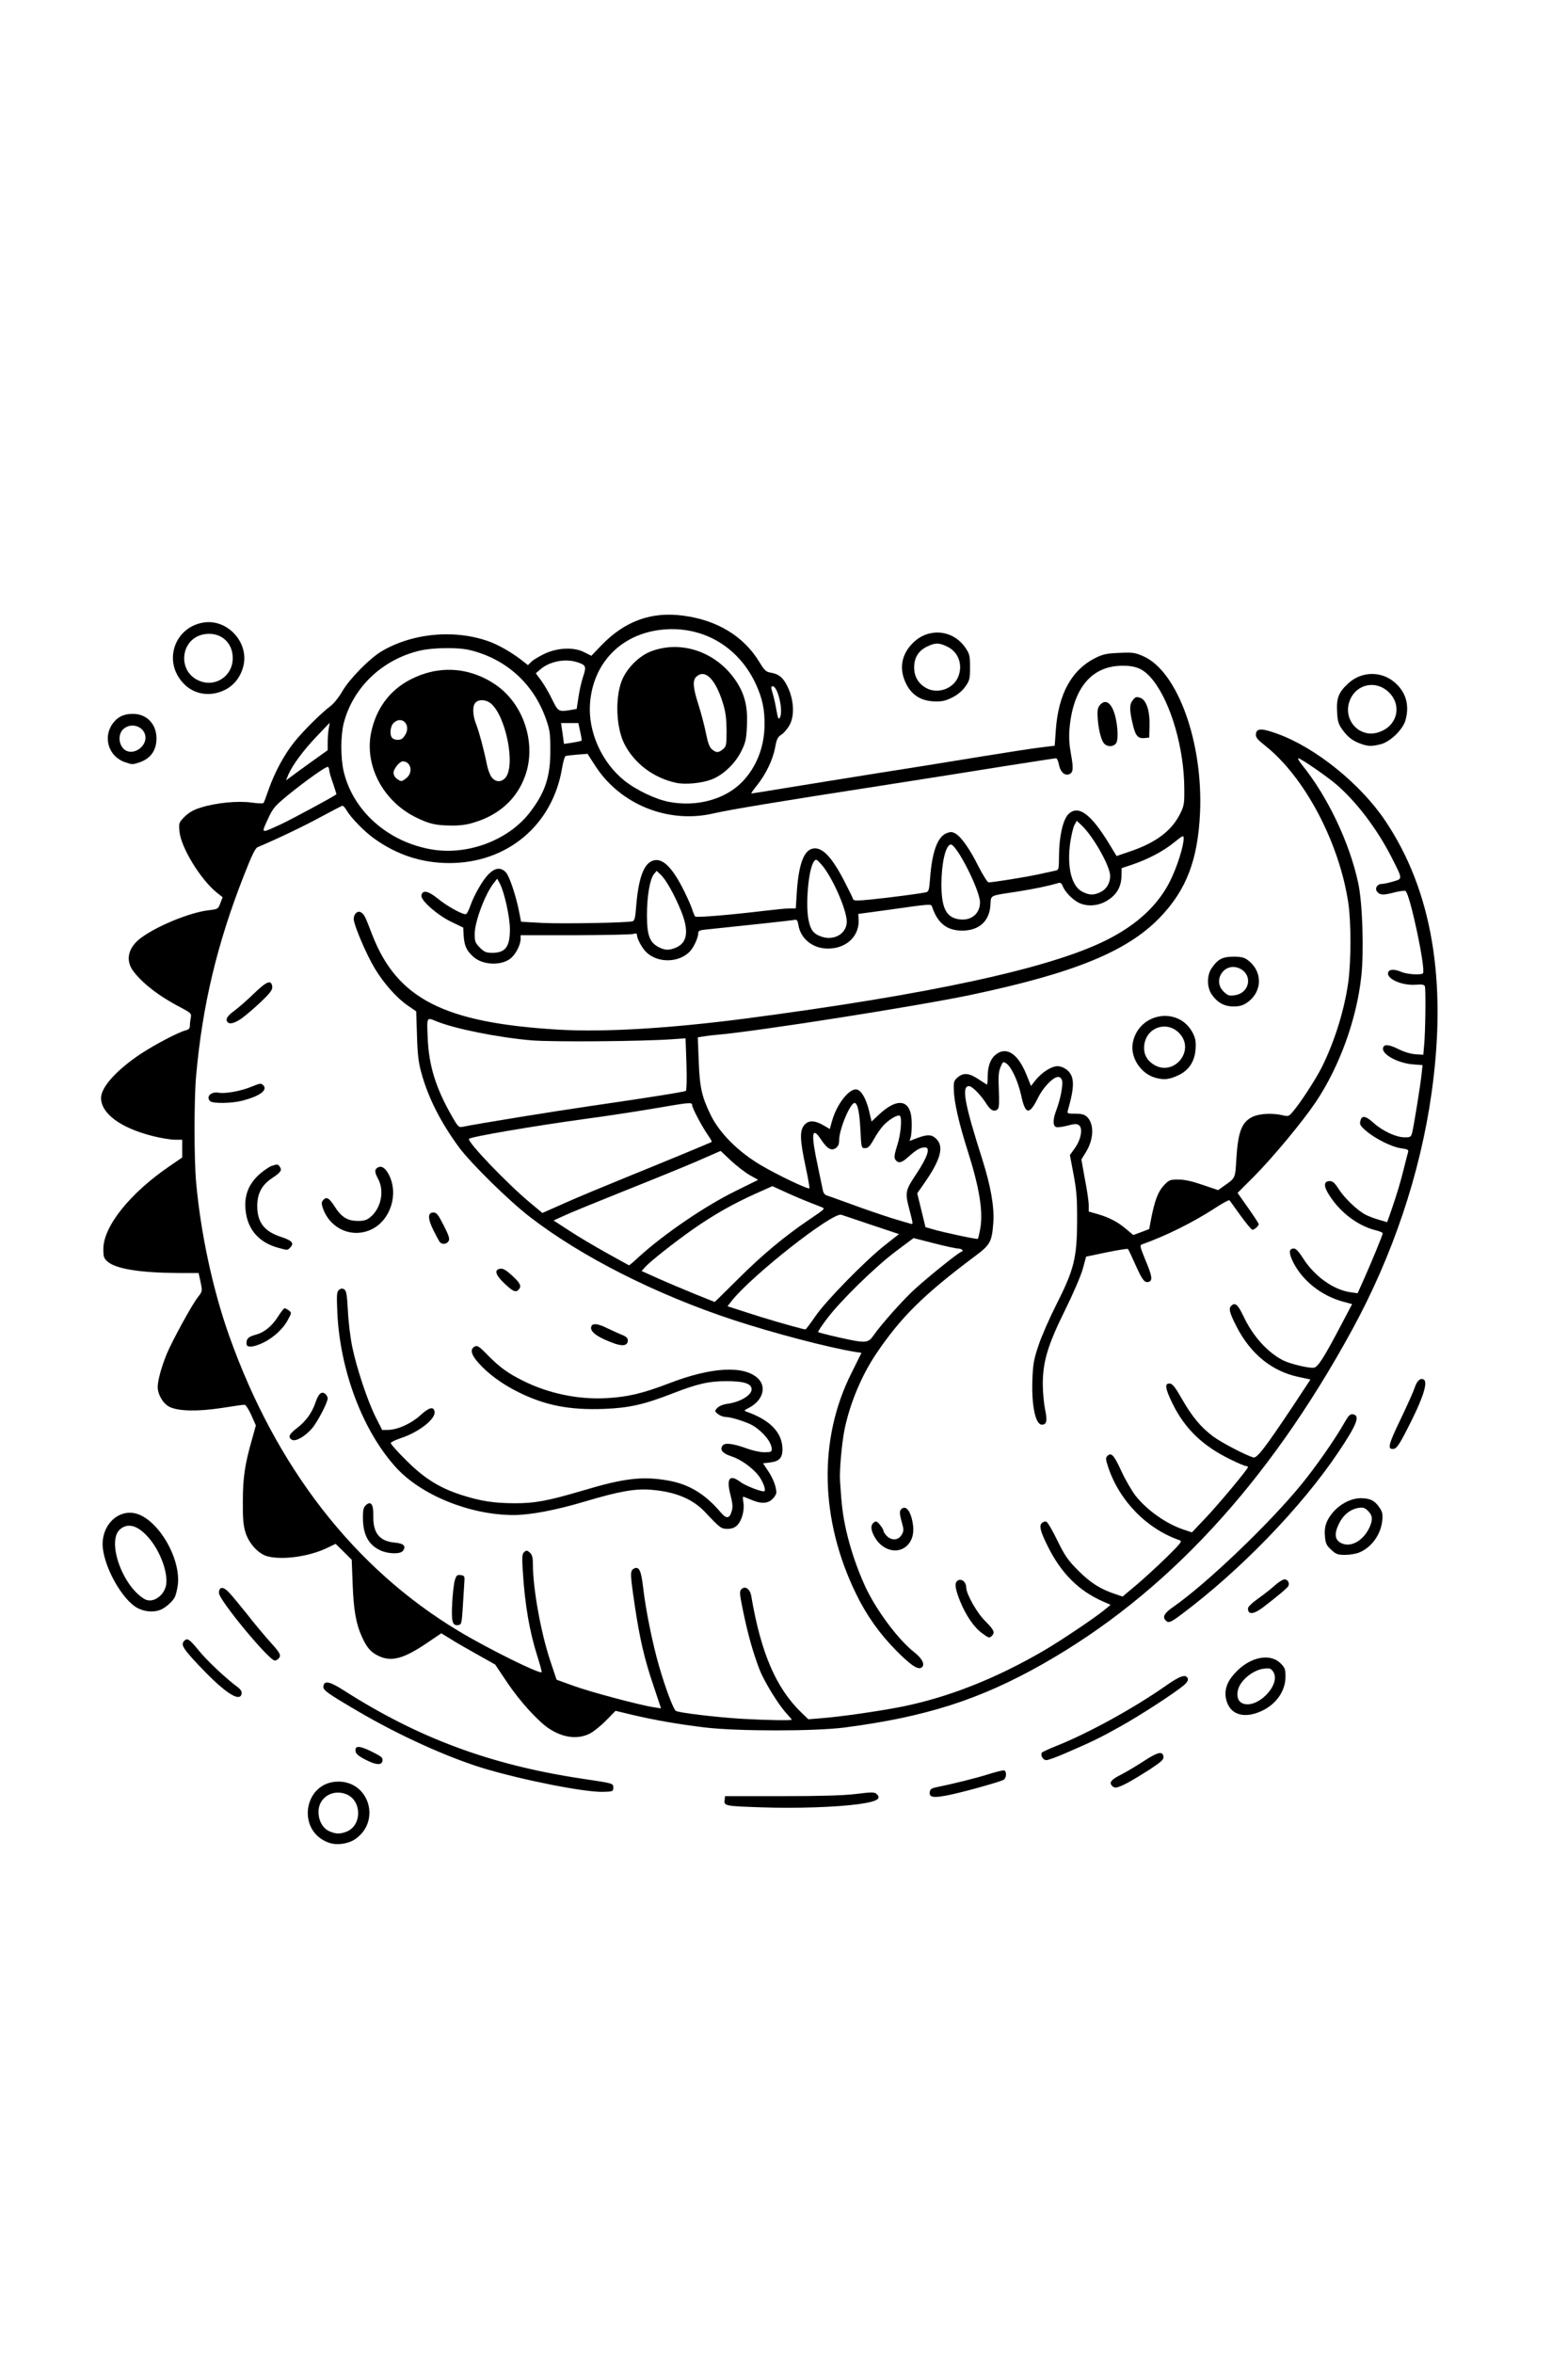 <?xml version="1.0" encoding="UTF-8"?>
<svg xmlns="http://www.w3.org/2000/svg" class="img-fluid" id="outputsvg" style="transform: none; transform-origin: 50% 50%; cursor: move;" width="1024" height="1536" viewBox="0 0 10240 15360">
  <rect x="0" y="0" width="10240" height="15360" fill="#808080" stroke="none"/>
  <g id="l3NPKHvG8K7FdhOCPgMpHSa" fill="rgb(0,0,0)" style="transform: none;">
    <g style="transform: none;">
      <path id="pG5XBtM4q" d="M2115 12058 c-94 -34 -135 -103 -135 -227 0 -112 31 -170 112 -212 53 -27 184 -27 237 1 57 28 98 84 112 148 23 112 -10 211 -89 267 -39 27 -52 30 -125 32 -45 1 -95 -3 -112 -9z m147 -148 c40 -31 53 -72 34 -109 -35 -66 -98 -82 -147 -35 -38 36 -45 64 -25 102 32 61 91 79 138 42z"></path>
      <path id="p1CpqQ25jo" d="M4942 11829 c-255 -9 -244 -6 -240 -77 l3 -57 300 3 c171 2 352 -1 420 -8 232 -21 313 -24 330 -10 24 20 20 87 -7 103 -30 18 -292 46 -473 50 -77 1 -227 0 -333 -4z"></path>
      <path id="pbIL2nZVS" d="M6063 11760 c-20 -8 -23 -17 -23 -59 0 -27 4 -52 9 -55 5 -4 47 -13 93 -21 46 -8 137 -31 203 -50 175 -53 200 -58 229 -51 24 6 26 10 26 61 0 41 -4 56 -17 64 -49 25 -429 122 -477 120 -11 0 -31 -4 -43 -9z"></path>
      <path id="ptIu455cD" d="M3695 11704 c-154 -25 -415 -85 -565 -130 -131 -40 -401 -149 -542 -220 -128 -64 -386 -212 -466 -266 -42 -29 -43 -30 -40 -81 l3 -52 51 -3 c48 -3 58 1 135 51 487 311 960 487 1554 577 231 35 210 26 210 90 l0 55 -95 2 c-61 1 -149 -7 -245 -23z"></path>
      <path id="p17GUJYC0p" d="M7232 11688 c-18 -18 -15 -82 6 -100 9 -9 37 -26 62 -38 25 -12 86 -49 137 -82 84 -54 96 -59 140 -56 l48 3 3 52 3 53 -93 61 c-133 88 -199 119 -251 119 -24 0 -48 -5 -55 -12z"></path>
      <path id="pHOXZ68sN" d="M2355 11516 l-60 -31 0 -55 0 -55 47 -3 c37 -2 61 4 118 33 l71 36 -3 52 -3 52 -55 1 c-44 2 -67 -4 -115 -30z"></path>
      <path id="p6CLxK3Ns" d="M6774 11496 c-3 -13 -4 -38 -2 -57 3 -32 6 -35 107 -76 226 -93 489 -238 701 -387 92 -64 97 -66 150 -64 l55 3 3 47 c3 46 2 47 -55 91 -132 102 -428 279 -583 350 -214 98 -265 117 -317 117 -47 0 -53 -3 -59 -24z"></path>
      <path id="pjWDVAYk0" d="M3637 11356 c-102 -37 -237 -168 -353 -342 -43 -64 -85 -120 -93 -125 -9 -5 -82 -47 -163 -93 l-146 -83 -88 59 c-100 66 -161 88 -248 88 -106 -1 -164 -39 -211 -142 -40 -87 -56 -179 -62 -350 l-6 -156 -41 -40 -41 -40 -90 30 c-75 26 -109 32 -210 36 -153 5 -196 -5 -252 -64 -66 -68 -78 -122 -77 -334 0 -177 17 -299 59 -435 14 -47 14 -53 -6 -102 -25 -61 -16 -59 -166 -37 -139 21 -311 15 -366 -11 -96 -48 -103 -204 -17 -409 35 -82 162 -317 197 -363 20 -25 23 -38 17 -67 l-6 -36 -132 0 c-248 -1 -407 -26 -463 -74 -27 -23 -28 -28 -28 -113 0 -83 3 -94 37 -164 65 -129 214 -282 395 -406 71 -48 83 -61 83 -85 0 -27 -2 -28 -49 -28 -66 0 -226 -42 -307 -80 -73 -35 -137 -88 -160 -131 -8 -16 -14 -56 -14 -92 0 -77 26 -124 116 -207 103 -95 347 -242 437 -264 21 -5 27 -12 26 -34 0 -23 -9 -31 -60 -56 -125 -61 -253 -160 -311 -240 -24 -33 -28 -49 -28 -103 0 -82 18 -121 78 -168 102 -80 365 -185 463 -185 54 0 69 -29 30 -58 -48 -35 -150 -170 -193 -256 -37 -72 -42 -90 -46 -168 l-4 -88 38 -39 c29 -28 58 -45 108 -60 90 -28 242 -45 337 -37 l75 6 18 -57 c25 -80 87 -211 132 -279 47 -71 175 -207 259 -275 44 -35 76 -73 102 -118 46 -80 177 -214 256 -260 127 -75 272 -110 454 -111 187 0 343 43 468 131 l56 39 77 -37 c73 -37 80 -38 181 -38 71 0 114 5 130 14 23 13 26 11 58 -27 44 -53 145 -129 209 -158 161 -71 396 -70 585 3 138 54 234 133 307 253 34 56 44 66 75 71 54 9 83 33 113 96 23 48 28 75 31 158 4 90 2 105 -19 145 -13 25 -37 54 -54 65 -26 17 -32 29 -42 85 -7 36 -30 99 -52 143 -21 42 -36 77 -32 77 3 0 72 -11 152 -25 80 -14 330 -54 555 -90 226 -36 532 -85 680 -109 149 -24 313 -50 366 -56 l97 -12 7 -101 c17 -240 104 -396 264 -474 50 -25 69 -28 183 -31 120 -4 129 -3 187 24 229 102 386 552 368 1054 -12 331 -83 523 -261 708 -281 292 -790 453 -2066 651 -311 49 -730 107 -825 116 -38 3 -83 9 -99 12 l-29 5 6 122 c7 144 24 214 77 322 51 104 152 214 266 290 86 57 294 168 301 160 3 -2 -5 -47 -16 -100 -28 -129 -28 -244 0 -280 18 -23 28 -26 80 -26 33 0 68 4 78 10 15 8 20 3 31 -33 17 -59 55 -121 96 -157 29 -25 43 -30 84 -30 58 0 82 23 106 106 l15 52 51 -34 c47 -32 56 -35 116 -32 86 4 102 23 109 134 l5 79 64 -3 c57 -3 66 -1 89 22 22 22 25 33 25 96 0 84 -11 113 -84 224 l-54 82 21 87 c20 80 23 88 52 97 49 16 249 60 253 55 3 -2 8 -26 13 -52 16 -86 -9 -224 -86 -463 -57 -179 -86 -317 -88 -418 -2 -80 -1 -85 26 -108 22 -19 39 -24 83 -24 30 0 68 7 84 15 30 15 30 15 30 -12 0 -51 20 -101 51 -127 25 -22 41 -26 89 -26 53 0 64 4 96 33 21 17 50 59 65 92 16 33 28 55 29 48 0 -6 21 -25 47 -42 40 -26 56 -31 110 -31 55 0 67 3 95 29 32 29 33 31 33 113 0 46 -4 102 -8 126 l-9 42 44 0 c30 0 51 6 66 20 51 48 52 180 2 276 l-29 53 20 107 c10 59 19 124 19 145 0 37 1 38 57 54 73 21 127 49 178 90 38 30 42 31 71 19 29 -12 33 -19 43 -81 20 -112 43 -174 82 -215 l36 -38 89 0 c70 1 106 6 169 28 l80 27 46 -35 46 -35 7 -118 c15 -250 59 -301 256 -296 l99 3 32 -40 c314 -388 439 -985 306 -1464 -98 -351 -288 -670 -502 -840 l-66 -52 3 -57 3 -56 56 -3 c156 -8 466 173 684 400 381 395 551 1000 494 1752 -61 813 -338 1562 -880 2379 -478 719 -1045 1266 -1694 1632 -407 230 -760 343 -1290 412 -197 25 -752 25 -970 0 -156 -19 -379 -57 -477 -83 l-58 -14 -58 58 c-81 81 -128 102 -228 102 -43 -1 -96 -7 -117 -14z m1387 -252 c-90 -136 -144 -284 -199 -544 -27 -132 -32 -199 -13 -218 16 -16 80 -15 101 1 10 7 23 44 33 97 64 347 156 552 316 708 l44 43 100 -11 c565 -62 919 -172 1352 -420 122 -70 258 -158 360 -233 l54 -39 -76 -44 c-124 -73 -218 -181 -294 -341 -41 -87 -54 -171 -29 -192 9 -7 34 -11 59 -9 l43 3 60 120 c51 104 70 131 140 200 52 53 100 90 137 108 109 52 95 54 194 -30 49 -42 124 -109 166 -151 l77 -75 -59 -28 c-171 -81 -315 -246 -381 -436 -22 -64 -25 -123 -7 -141 13 -13 76 -16 94 -4 6 4 34 54 61 112 27 58 69 129 92 158 65 81 193 175 283 208 l38 13 89 -97 c49 -53 121 -135 159 -181 l68 -85 -80 -39 c-178 -86 -295 -197 -375 -358 -50 -99 -63 -155 -42 -187 5 -9 24 -12 56 -10 l49 3 55 98 c91 159 181 247 331 322 109 55 100 57 172 -42 82 -111 227 -328 230 -344 2 -7 -21 -17 -56 -25 -153 -36 -293 -155 -380 -323 -36 -70 -46 -100 -46 -138 0 -27 5 -54 12 -61 13 -13 76 -16 94 -4 6 4 28 41 48 82 63 128 152 226 250 277 36 19 158 53 168 47 13 -8 198 -342 198 -358 0 -2 -15 -7 -34 -10 -63 -12 -169 -73 -228 -132 -77 -77 -120 -159 -116 -221 l3 -48 52 -3 52 -3 41 64 c22 36 63 86 91 112 47 44 160 105 194 105 16 0 51 -69 121 -238 35 -85 36 -102 6 -102 -52 0 -204 -99 -258 -167 -61 -77 -75 -109 -72 -160 l3 -48 57 -3 57 -3 34 53 c43 67 127 144 192 174 28 13 55 24 61 24 15 0 124 -341 124 -388 0 -6 -18 -13 -39 -17 -55 -9 -147 -55 -208 -104 -50 -39 -53 -44 -53 -85 0 -69 6 -76 60 -76 38 0 53 5 78 29 57 55 185 121 196 102 8 -13 54 -270 62 -343 l6 -65 -59 -5 c-67 -6 -136 -34 -171 -68 -19 -18 -22 -30 -20 -68 l3 -47 51 -3 c40 -2 62 3 108 28 32 16 68 30 81 30 22 0 23 -3 30 -122 4 -68 5 -154 3 -193 l-3 -70 -75 -6 c-119 -10 -170 -38 -170 -95 0 -57 7 -64 65 -64 29 0 69 7 88 15 20 8 46 15 58 15 19 0 20 -3 14 -52 -10 -80 -52 -273 -76 -356 -18 -58 -25 -72 -38 -66 -9 3 -48 9 -87 11 -81 6 -104 -7 -104 -60 0 -48 13 -60 81 -74 34 -7 64 -14 66 -17 8 -8 -103 -212 -157 -290 -63 -91 -170 -212 -238 -271 -30 -25 -56 -45 -58 -45 -3 0 4 13 15 29 36 51 158 312 190 406 58 175 73 269 78 518 6 271 -5 398 -52 583 -57 221 -138 408 -253 579 -80 120 -267 347 -386 469 l-97 99 56 81 c42 62 55 90 55 118 0 50 -22 70 -73 66 -38 -3 -44 -8 -93 -76 -28 -41 -56 -78 -62 -84 -7 -7 -39 7 -100 45 -105 65 -258 143 -359 182 l-71 27 29 70 c23 53 29 81 27 121 l-3 52 -51 3 c-33 2 -54 -2 -60 -10 -6 -7 -27 -53 -48 -101 -22 -48 -42 -90 -46 -92 -4 -3 -55 5 -112 16 l-105 21 -22 82 c-13 46 -64 163 -117 271 -136 275 -167 414 -129 585 18 80 19 132 3 148 -7 7 -31 12 -55 12 -33 0 -46 -5 -56 -22 -28 -46 -40 -143 -35 -300 4 -143 7 -160 40 -258 20 -58 73 -178 117 -265 100 -197 131 -304 138 -480 4 -97 1 -144 -17 -245 -12 -69 -25 -153 -27 -188 -5 -59 -3 -66 26 -107 38 -53 46 -92 16 -85 -11 2 -49 5 -85 5 l-65 0 -3 -56 c-2 -40 4 -78 23 -132 14 -41 25 -86 25 -98 0 -22 -1 -22 -30 6 -17 16 -44 56 -60 88 -16 33 -35 66 -41 73 -14 17 -93 18 -106 2 -5 -7 -17 -48 -26 -90 -8 -42 -28 -102 -43 -134 -26 -54 -28 -56 -36 -33 -6 13 -7 72 -3 132 9 128 4 137 -66 137 -48 0 -50 -1 -83 -53 -73 -113 -82 -98 -37 63 17 58 50 169 75 248 59 184 79 306 73 442 -7 154 -16 173 -117 248 -337 252 -486 399 -648 639 -97 143 -171 321 -209 503 -14 65 -18 129 -18 275 1 172 4 201 29 310 29 124 73 253 124 366 70 154 216 351 322 434 55 43 63 61 58 121 l-3 39 -49 3 c-61 4 -97 -19 -206 -135 -232 -245 -387 -613 -420 -998 -25 -286 24 -591 130 -813 28 -58 50 -108 50 -113 0 -5 -9 -9 -20 -9 -70 0 -508 -114 -782 -204 -503 -166 -989 -411 -1326 -671 -138 -106 -385 -349 -464 -455 -122 -166 -205 -330 -249 -497 -16 -57 -23 -119 -26 -235 l-5 -156 -55 -38 c-119 -82 -228 -234 -308 -430 -47 -114 -60 -205 -33 -232 28 -28 128 -5 128 30 0 4 18 54 41 111 164 416 465 571 1195 617 276 18 688 -7 1174 -70 1214 -159 1998 -329 2365 -513 251 -126 408 -300 480 -536 l7 -23 -43 27 c-59 36 -155 80 -222 101 l-54 17 -6 53 c-8 74 -33 120 -86 157 -42 29 -54 32 -132 35 -72 3 -93 0 -127 -17 -40 -21 -102 -85 -102 -107 0 -9 -13 -9 -52 2 -29 7 -111 22 -183 34 -189 29 -172 20 -177 89 -3 45 -11 68 -32 95 -43 57 -78 71 -181 71 -80 0 -95 -3 -137 -27 -44 -26 -88 -90 -88 -127 0 -10 -11 -12 -42 -8 -24 3 -118 16 -210 29 l-168 22 0 36 c-1 44 -22 105 -47 132 -38 42 -93 61 -183 62 -71 1 -92 -3 -127 -22 -48 -25 -89 -80 -99 -131 -7 -32 -8 -33 -48 -27 -55 8 -511 56 -531 56 -8 0 -15 9 -15 20 0 11 -7 37 -15 58 -36 85 -101 122 -215 122 -116 0 -189 -44 -221 -133 l-11 -33 -349 1 -349 0 0 25 c-1 41 -35 105 -71 131 -27 19 -49 25 -112 28 -103 4 -141 -4 -183 -41 -45 -40 -60 -70 -68 -140 l-7 -56 -72 -35 c-43 -20 -98 -58 -135 -92 -63 -58 -63 -58 -60 -109 l3 -51 53 -3 c51 -3 57 -1 110 43 53 44 130 90 137 83 2 -2 13 -28 25 -58 30 -76 85 -164 121 -194 25 -21 41 -26 85 -26 46 0 59 4 78 25 23 25 66 153 87 261 l12 61 134 7 c124 7 482 0 529 -9 19 -4 22 -14 28 -92 19 -235 59 -313 161 -313 82 0 136 52 213 205 22 44 46 100 53 124 l13 44 99 -7 c55 -4 172 -16 261 -26 88 -11 179 -20 202 -20 l41 0 6 -97 c7 -116 23 -194 48 -245 33 -65 134 -76 199 -22 36 31 118 161 156 250 23 52 32 63 49 59 11 -2 49 -6 85 -10 70 -6 271 -33 306 -40 19 -4 22 -14 28 -92 13 -166 48 -267 101 -291 46 -21 110 -15 144 14 36 30 121 164 153 242 l23 54 64 -6 c65 -7 224 -37 305 -57 l43 -11 6 -104 c9 -133 32 -226 65 -259 20 -21 34 -25 81 -25 38 0 65 6 84 19 38 25 96 96 153 187 25 41 47 74 48 74 18 0 134 -48 184 -77 82 -45 143 -107 179 -181 24 -49 28 -68 27 -137 -1 -89 -16 -191 -46 -310 -74 -299 -190 -459 -330 -458 -59 1 -143 39 -191 87 -93 93 -142 279 -112 431 30 156 18 195 -59 195 -49 0 -70 -18 -81 -68 -3 -17 -13 -32 -20 -32 -7 0 -141 20 -297 45 -155 25 -515 82 -798 126 -653 101 -972 154 -1081 179 -155 36 -365 22 -494 -33 -141 -60 -270 -167 -340 -281 l-40 -66 -50 3 -49 2 -18 94 c-51 256 -186 433 -411 536 -123 56 -194 70 -357 69 -116 0 -161 -5 -225 -22 -189 -52 -360 -165 -461 -305 l-20 -29 -119 66 c-98 53 -277 138 -392 186 -16 6 -38 52 -91 187 -219 559 -322 1077 -322 1623 0 223 10 365 41 565 73 474 197 857 422 1300 91 177 92 179 95 138 3 -38 9 -47 49 -78 59 -45 98 -98 119 -160 9 -27 21 -56 27 -62 12 -16 89 -17 105 -1 34 34 -5 168 -77 266 -58 79 -149 120 -202 92 -14 -8 -9 7 22 57 239 391 568 748 919 997 l95 67 6 -108 c4 -59 12 -127 18 -151 l12 -43 57 3 57 3 -2 60 c0 33 -4 119 -8 190 l-7 130 134 72 c155 84 287 147 293 141 2 -2 -3 -26 -11 -53 -40 -132 -71 -338 -81 -542 -7 -150 -3 -163 55 -163 54 0 72 23 72 89 0 160 52 448 113 631 l42 125 105 38 c87 32 480 140 487 133 1 -1 -15 -56 -37 -122 -47 -148 -74 -270 -106 -479 -30 -203 -32 -280 -5 -295 28 -15 77 -12 94 5 9 8 19 55 27 117 16 143 62 370 104 514 41 142 92 278 109 292 22 17 363 52 603 60 l41 2 -63 -96z m663 -2432 c83 -113 204 -242 324 -344 67 -56 135 -114 151 -128 l29 -25 -106 -26 -105 -25 -107 80 c-118 88 -354 317 -426 412 l-46 61 117 26 c64 14 119 25 122 26 3 0 24 -25 47 -57z m-386 -119 c66 -92 337 -370 427 -438 28 -21 52 -42 52 -45 0 -4 -227 -82 -286 -98 -17 -5 -217 131 -349 236 -66 53 -166 141 -223 196 -99 97 -102 100 -80 112 20 10 72 26 328 103 36 10 66 20 66 20 1 1 30 -38 65 -86z m-548 -199 c116 -122 278 -262 431 -372 65 -48 112 -88 105 -90 -8 -3 -67 -27 -131 -54 l-117 -50 -93 41 c-177 78 -382 207 -591 374 l-101 80 55 25 c83 38 333 141 342 142 4 0 49 -43 100 -96z m-561 -222 c183 -153 392 -294 568 -382 l103 -52 -29 -17 c-16 -10 -54 -41 -84 -69 l-56 -50 -114 49 c-63 28 -245 102 -405 165 -159 64 -332 134 -383 156 l-94 41 79 50 c59 38 304 180 320 186 2 1 45 -34 95 -77z m1709 -239 c-6 -21 -11 -66 -11 -101 0 -60 2 -66 60 -152 33 -49 60 -92 60 -96 0 -4 -20 12 -45 35 -38 35 -51 41 -88 41 -24 0 -48 -5 -55 -12 -18 -18 -14 -98 8 -163 21 -60 26 -105 12 -105 -16 0 -71 66 -104 125 l-34 60 -54 0 -55 0 -6 -115 c-8 -152 -7 -146 -18 -134 -17 16 -61 161 -61 198 0 56 -65 85 -122 55 -11 -6 -22 -8 -25 -6 -3 3 5 50 17 104 12 54 23 107 25 118 3 15 32 30 122 64 144 54 376 131 381 126 2 -2 -1 -20 -7 -42z m-2156 -108 c72 -31 191 -81 266 -110 107 -42 569 -233 576 -239 0 0 -19 -35 -43 -76 -24 -41 -46 -87 -49 -101 l-6 -25 -187 32 c-103 18 -306 49 -452 69 -375 51 -720 111 -720 125 0 15 243 261 332 335 89 75 89 75 121 61 18 -7 91 -39 162 -71z m-403 -520 c150 -24 410 -65 578 -89 411 -60 516 -77 526 -85 5 -3 8 -68 6 -144 l-4 -139 -46 6 c-26 3 -221 8 -434 12 -414 7 -578 -1 -783 -37 -97 -17 -303 -67 -348 -85 -15 -5 -17 2 -17 52 1 142 77 368 177 527 20 32 29 38 48 33 13 -3 147 -26 297 -51z m-79 -1099 c33 -30 41 -63 34 -130 -6 -63 -46 -216 -56 -216 -19 0 -111 229 -111 278 0 29 60 92 88 92 10 0 31 -11 45 -24z m1159 -36 c26 -26 30 -36 25 -65 -12 -76 -136 -323 -156 -311 -9 6 -26 89 -36 177 -20 170 79 287 167 199z m1028 -57 c49 -29 54 -51 30 -124 -23 -68 -98 -218 -129 -258 l-19 -24 -17 97 c-28 156 -10 271 49 307 38 23 50 24 86 2z m876 -121 c43 -35 46 -55 19 -127 -27 -74 -85 -187 -115 -225 l-19 -25 -11 30 c-19 48 -25 217 -10 270 14 50 58 95 93 95 12 0 32 -8 43 -18z m850 -170 c49 -39 50 -57 5 -147 -46 -92 -127 -209 -140 -200 -5 2 -14 42 -20 87 -22 157 26 279 109 278 14 0 35 -8 46 -18z m-4098 -282 c293 -81 487 -322 486 -605 -1 -331 -311 -634 -647 -635 -192 0 -409 103 -521 248 -198 259 -178 571 53 803 174 174 418 247 629 189z m-1048 -267 c63 -36 116 -66 117 -67 4 -3 -22 -84 -29 -91 -8 -8 -104 60 -217 154 -76 62 -110 100 -111 124 0 9 91 -37 240 -120z m2580 -40 c163 -45 282 -167 334 -342 70 -238 -85 -544 -332 -659 -157 -72 -309 -69 -462 8 -146 74 -247 226 -265 400 -11 102 41 253 127 368 82 110 250 212 390 237 79 14 123 12 208 -12z m-2500 -347 c0 -18 -3 -17 -31 10 -17 16 -40 42 -52 58 -19 27 -18 27 31 -10 32 -23 52 -46 52 -58z m1647 -40 c1 0 -1 -13 -4 -28 -4 -20 -11 -28 -27 -28 -19 0 -21 4 -18 35 4 31 7 35 26 29 11 -4 22 -7 23 -8z m-37 -206 c14 0 19 -11 24 -57 4 -32 13 -82 21 -112 8 -30 12 -58 9 -62 -3 -5 -22 -13 -43 -19 -41 -11 -118 6 -155 35 -18 14 -18 16 12 62 17 26 43 74 57 106 19 42 31 57 42 53 8 -3 23 -6 33 -6z"></path>
      <path id="pJmesobsH" d="M6382 10690 c-84 -61 -172 -235 -172 -340 0 -65 5 -70 70 -70 40 0 60 18 60 56 0 40 73 166 126 218 49 49 54 58 54 98 0 24 -5 49 -12 56 -22 22 -82 14 -126 -18z"></path>
      <path id="p3oeCreW4" d="M2455 10151 c-50 -22 -91 -69 -105 -119 -5 -20 -10 -78 -10 -128 0 -104 11 -124 71 -124 49 0 59 15 59 87 0 116 39 164 140 173 l55 5 3 48 c2 27 -2 55 -9 63 -18 22 -153 18 -204 -5z"></path>
      <path id="pcetE2Lwy" d="M5739 10127 c-48 -32 -79 -91 -79 -152 0 -61 12 -75 61 -75 29 0 43 6 58 26 12 15 21 32 21 39 0 6 9 20 20 30 33 30 47 7 32 -50 -15 -58 -15 -108 0 -123 7 -7 31 -12 55 -12 33 0 46 5 58 23 24 37 38 129 30 193 -6 47 -13 64 -40 91 -31 31 -37 33 -108 33 -61 0 -80 -4 -108 -23z"></path>
      <path id="p10Pndf5nC" d="M4654 9982 c-16 -16 -51 -52 -79 -81 -75 -79 -167 -122 -303 -141 -100 -13 -187 1 -417 70 -351 105 -582 117 -840 44 -182 -52 -360 -155 -461 -267 -223 -248 -366 -636 -381 -1034 -5 -124 -3 -166 7 -178 15 -18 93 -20 107 -2 6 6 13 68 16 137 6 153 34 293 92 468 51 152 121 302 141 302 39 0 129 -46 178 -91 52 -47 58 -50 103 -47 l48 3 3 51 c2 39 -2 56 -18 77 -29 37 -103 87 -170 113 -30 13 -56 27 -58 32 -1 5 35 45 82 89 176 164 408 254 658 254 107 0 204 -19 418 -82 204 -61 304 -79 434 -79 217 1 355 50 471 167 71 71 78 68 50 -23 -18 -59 -19 -116 -3 -132 21 -21 98 -15 132 11 35 27 66 40 66 29 0 -10 -67 -74 -105 -99 -16 -11 -53 -28 -82 -37 -28 -9 -54 -24 -57 -32 -12 -30 -6 -92 9 -104 22 -18 131 -5 213 26 94 35 106 29 55 -27 -49 -53 -131 -96 -211 -111 -90 -16 -107 -27 -110 -74 -4 -52 15 -69 92 -83 61 -11 116 -37 123 -58 5 -15 -56 -28 -127 -27 -73 2 -171 27 -310 81 -196 77 -281 95 -474 101 -106 3 -203 0 -260 -8 -226 -30 -459 -146 -590 -292 -43 -46 -46 -54 -46 -104 0 -60 14 -74 70 -74 24 0 43 13 98 68 142 144 316 228 552 268 180 30 314 9 570 -86 178 -67 284 -90 414 -90 110 0 188 21 228 60 25 26 28 35 28 98 0 61 -3 74 -26 102 -15 17 -25 32 -23 34 2 1 24 14 49 28 96 55 130 116 130 231 0 79 -9 97 -58 112 -17 5 -21 11 -16 23 25 60 33 93 34 140 0 44 -4 57 -26 78 -23 24 -30 26 -105 22 -79 -3 -79 -3 -79 22 0 44 -21 102 -45 126 -21 21 -34 24 -93 24 -63 0 -73 -3 -98 -28z"></path>
      <path id="pRj1bAckS" d="M1580 8766 c0 -60 7 -69 63 -84 54 -15 103 -55 143 -118 31 -49 38 -54 70 -54 57 0 74 14 74 63 0 114 -157 247 -290 247 l-60 0 0 -54z"></path>
      <path id="pwGjxuvWh" d="M3985 8801 c-62 -22 -114 -48 -137 -69 -24 -20 -25 -107 -2 -116 35 -14 94 -5 145 22 30 15 73 35 97 44 42 16 42 17 42 67 0 39 -4 53 -19 61 -28 15 -69 12 -126 -9z"></path>
      <path id="pSaGOggR7" d="M3264 8408 c-54 -51 -55 -53 -52 -102 l3 -51 55 -3 c54 -2 56 -1 108 48 47 45 52 54 52 93 0 54 -13 67 -68 67 -38 0 -49 -6 -98 -52z"></path>
      <path id="paimrETEj" d="M1794 8179 c-71 -16 -145 -68 -180 -126 -47 -79 -59 -200 -29 -300 29 -97 134 -183 225 -183 44 0 60 18 60 69 0 33 -10 45 -78 92 -46 32 -81 93 -82 142 0 76 59 140 157 172 l68 22 3 45 c5 75 -32 92 -144 67z"></path>
      <path id="pZ5FEAb97" d="M2842 8138 c-5 -7 -24 -41 -41 -76 -27 -53 -31 -73 -29 -120 l3 -57 55 0 55 0 43 84 c42 84 51 126 32 162 -8 15 -21 19 -59 19 -27 0 -53 -6 -59 -12z"></path>
      <path id="p0CmuvFbg" d="M2240 8071 c-101 -31 -170 -118 -170 -215 0 -53 13 -66 67 -66 41 0 44 2 78 55 36 57 84 95 122 95 46 0 123 -95 123 -152 0 -13 -9 -40 -20 -61 -27 -50 -27 -122 -1 -137 25 -13 67 -13 92 0 56 31 87 194 56 301 -37 124 -124 190 -251 188 -39 0 -82 -4 -96 -8z"></path>
      <path id="pI0ijdICs" d="M1343 7219 c-20 -20 -17 -96 5 -107 9 -6 58 -12 107 -14 68 -4 105 -11 152 -31 67 -29 121 -35 141 -15 19 19 15 92 -5 110 -44 38 -135 61 -263 65 -94 4 -128 2 -137 -8z"></path>
      <path id="pNCwpomGX" d="M1457 6703 c-4 -3 -7 -27 -7 -53 0 -44 2 -48 48 -80 26 -19 84 -69 128 -113 81 -78 82 -78 130 -75 l49 3 3 56 3 55 -78 75 c-116 110 -161 139 -221 139 -27 0 -52 -3 -55 -7z"></path>
      <path id="pBUZ9ka11" d="M7176 4877 c-22 -32 -38 -116 -39 -206 -2 -65 1 -82 17 -100 22 -24 91 -29 119 -8 28 21 49 97 54 198 7 128 1 139 -77 139 -51 0 -62 -3 -74 -23z"></path>
      <path id="pR6R7Ix6M" d="M7397 4836 c-21 -21 -47 -141 -47 -213 0 -80 17 -103 76 -103 25 0 54 5 64 10 32 17 51 105 48 216 l-3 99 -61 3 c-45 2 -66 -1 -77 -12z"></path>
      <path id="pM3Adp5RL" d="M2796 5409 c-117 -28 -257 -127 -325 -231 -105 -160 -118 -388 -31 -565 60 -121 197 -224 346 -259 94 -22 254 -15 344 16 239 81 375 302 357 580 -14 222 -144 383 -361 449 -53 16 -93 21 -180 20 -61 -1 -128 -5 -150 -10z m485 -376 c51 -95 -51 -423 -132 -423 -29 0 -31 33 -5 101 13 35 36 118 51 184 25 113 45 165 64 165 4 0 14 -12 22 -27z m-642 4 c6 -8 8 -17 4 -20 -7 -8 -33 11 -33 24 0 13 16 11 29 -4z m-24 -268 c4 -11 4 -24 0 -27 -9 -9 -36 28 -29 39 9 15 22 10 29 -12z"></path>
      <path id="p1ZfWXuiZ" d="M4385 5140 c-115 -25 -222 -91 -284 -173 -84 -112 -105 -191 -99 -367 6 -161 27 -221 107 -301 71 -70 141 -99 262 -106 198 -12 367 70 470 229 56 88 72 161 67 315 -3 122 -6 134 -36 196 -41 83 -120 157 -200 187 -64 25 -219 35 -287 20z m329 -373 c-1 -110 -58 -274 -110 -318 -12 -10 -18 -9 -30 3 -14 14 -12 27 20 129 19 63 40 143 47 179 6 36 18 76 26 89 14 22 16 22 31 7 13 -13 17 -35 16 -89z"></path>
      <path id="p8yuPR5S5" d="M8044 11211 c-31 -14 -45 -28 -57 -60 -19 -47 -22 -118 -7 -172 13 -47 79 -122 138 -157 43 -24 56 -27 144 -27 97 0 98 0 130 33 32 32 33 34 33 121 0 80 -3 92 -30 136 -74 119 -237 178 -351 126z m145 -135 c33 -18 87 -76 96 -106 10 -31 -11 -51 -41 -39 -70 26 -147 116 -124 144 16 19 33 19 69 1z"></path>
      <path id="pLX3qOElU" d="M1445 11069 c-72 -58 -199 -185 -246 -245 -30 -40 -39 -60 -39 -90 0 -51 14 -64 66 -64 39 0 44 4 101 73 55 67 164 170 251 238 31 24 33 29 30 75 l-3 49 -55 2 c-51 3 -59 0 -105 -38z"></path>
      <path id="p128QAfCwV" d="M1688 10803 c-36 -38 -116 -131 -177 -207 l-111 -139 0 -58 c0 -62 6 -69 62 -69 36 0 58 22 180 175 47 61 116 143 152 183 60 66 66 77 66 115 0 54 -13 67 -65 67 -37 0 -46 -6 -107 -67z"></path>
      <path id="pS595hGc1" d="M7582 10608 c-13 -13 -16 -87 -4 -103 4 -6 34 -30 67 -55 195 -145 554 -478 732 -680 133 -150 291 -367 373 -513 l32 -58 52 3 51 3 3 52 c4 63 -10 92 -118 253 -210 313 -503 629 -861 928 -180 151 -227 182 -273 182 -23 0 -47 -5 -54 -12z"></path>
      <path id="pZvpLGAWx" d="M8127 10553 c-4 -3 -7 -28 -7 -54 0 -47 0 -47 68 -95 37 -26 86 -65 109 -86 37 -33 49 -38 92 -38 54 0 61 8 61 63 0 39 -2 42 -70 98 -127 106 -148 119 -199 119 -26 0 -51 -3 -54 -7z"></path>
      <path id="pOjC6ah7B" d="M872 10529 c-76 -38 -163 -165 -211 -307 -28 -81 -28 -210 -2 -267 50 -110 201 -148 319 -79 87 51 180 201 208 337 16 74 12 173 -8 227 -13 35 -57 80 -95 96 -51 22 -160 18 -211 -7z m146 -142 c31 -33 40 -66 30 -111 -22 -100 -113 -237 -178 -271 -25 -13 -30 -13 -54 6 -14 11 -28 34 -31 52 -14 73 67 243 149 315 44 38 56 39 84 9z"></path>
      <path id="p18T5geWGj" d="M8663 10146 c-36 -33 -38 -37 -41 -111 -5 -95 7 -138 54 -193 56 -66 117 -92 211 -92 90 0 118 12 151 60 21 31 23 43 20 115 -5 90 -26 140 -80 192 -50 48 -95 63 -193 63 -83 0 -86 -1 -122 -34z m210 -148 c42 -46 55 -81 37 -103 -17 -21 -38 -19 -76 7 -34 23 -74 84 -74 111 0 21 30 38 55 31 11 -3 37 -24 58 -46z"></path>
      <path id="pIuBCiFSd" d="M9047 9484 c-4 -4 -7 -27 -7 -51 0 -33 15 -73 64 -171 35 -70 76 -158 91 -197 36 -93 40 -97 94 -93 l46 3 3 57 c4 68 -27 153 -121 333 l-62 120 -50 3 c-28 2 -54 0 -58 -4z"></path>
      <path id="pTScfYiuk" d="M7515 7066 c-70 -20 -129 -83 -145 -158 -28 -126 15 -235 114 -283 50 -24 64 -27 140 -24 75 4 89 7 127 34 23 17 53 50 66 75 22 40 24 56 21 137 -3 83 -6 95 -33 135 -55 79 -178 115 -290 84z m135 -148 c46 -32 63 -75 44 -114 -43 -87 -137 -87 -178 0 -15 32 -15 38 -2 65 15 28 70 70 92 71 6 0 26 -10 44 -22z"></path>
      <path id="pUxki1e89" d="M7939 6577 c-62 -41 -79 -79 -79 -172 0 -69 4 -87 23 -115 43 -64 68 -75 172 -75 104 0 129 11 173 75 18 28 22 46 22 115 0 69 -4 87 -23 116 -41 62 -79 79 -172 79 -69 0 -87 -4 -116 -23z m160 -143 c23 -29 16 -55 -20 -74 -26 -14 -53 -5 -73 24 -14 22 -14 26 5 50 26 34 62 33 88 0z"></path>
      <path id="pSCElANja" d="M785 5006 c-55 -21 -102 -77 -111 -133 -10 -70 2 -141 31 -179 39 -51 73 -64 162 -64 116 0 165 37 185 138 19 98 -12 186 -80 225 -43 25 -136 31 -187 13z m114 -163 l21 -26 -22 -24 c-27 -29 -39 -29 -67 1 -22 23 -22 25 -6 50 22 33 48 33 74 -1z"></path>
      <path id="p1AbHDwyKW" d="M8856 4885 c-53 -19 -85 -44 -121 -94 -28 -40 -30 -50 -33 -146 -3 -81 0 -111 13 -139 23 -49 95 -112 141 -125 50 -14 158 -14 207 0 49 13 115 73 138 124 22 47 25 166 7 229 -18 60 -100 139 -160 154 -62 16 -144 14 -192 -3z m188 -173 c10 -9 25 -32 33 -50 18 -43 -1 -89 -52 -127 -65 -50 -129 -30 -172 54 -24 48 -20 76 20 120 37 40 76 52 117 35 19 -8 43 -22 54 -32z"></path>
      <path id="pyiOPpdsH" d="M6000 4599 c-88 -35 -140 -122 -140 -233 0 -97 16 -143 71 -198 57 -57 103 -71 214 -66 69 2 88 7 123 31 23 15 54 46 69 69 26 39 28 48 28 154 0 109 -1 114 -30 155 -19 27 -50 54 -84 71 -47 25 -64 28 -140 27 -47 0 -97 -5 -111 -10z m181 -150 c35 -24 62 -83 53 -112 -18 -56 -67 -97 -116 -97 -48 0 -118 69 -118 116 0 31 40 84 80 105 37 20 59 18 101 -12z"></path>
      <path id="p16nv2Qurv" d="M1234 4541 c-49 -23 -107 -88 -122 -140 -15 -49 -15 -163 -1 -212 28 -92 110 -149 226 -157 101 -6 156 11 214 67 126 123 97 360 -53 435 -44 22 -65 26 -137 26 -62 0 -97 -6 -127 -19z m216 -167 c41 -47 47 -80 24 -123 -27 -51 -80 -84 -123 -77 -60 9 -130 98 -114 143 24 68 102 119 154 101 16 -5 42 -25 59 -44z"></path>
    </g>
  </g>
  <g id="l1iutCcF0nu2JbU8317GpCR" fill="rgb(255,255,255)" style="transform: none;">
    <g style="transform: none;">
      <path id="p1DCdBulAm" d="M0 7680 l0 -7680 5120 0 5120 0 0 7680 0 7680 -5120 0 -5120 0 0 -7680z m2322 4324 c166 -117 89 -374 -112 -374 -226 0 -278 320 -65 398 52 20 131 9 177 -24z m3286 -227 c116 -16 149 -34 119 -64 -15 -15 -26 -16 -139 -2 -85 10 -235 14 -488 14 l-365 0 -3 27 c-4 37 6 38 240 46 226 8 491 -1 636 -21z m822 -119 c58 -16 113 -34 123 -39 20 -11 23 -55 5 -62 -7 -2 -53 9 -103 25 -80 25 -223 61 -340 85 -31 6 -41 13 -43 31 -6 38 29 41 147 15 58 -13 153 -38 211 -55z m-2425 12 c0 -29 5 -28 -210 -60 -595 -90 -1067 -266 -1554 -578 -88 -56 -124 -63 -129 -25 -4 26 23 45 231 167 270 158 581 298 817 370 262 78 657 156 780 153 62 -2 65 -3 65 -27z m3353 -29 c31 -16 99 -57 150 -90 77 -51 93 -65 90 -84 -5 -38 -36 -31 -131 31 -51 33 -115 71 -143 85 -64 32 -81 51 -64 72 18 21 33 19 98 -14z m-4860 -148 c3 -19 -8 -28 -71 -59 -80 -40 -111 -40 -105 -2 2 16 20 32 63 54 71 37 109 39 113 7z m4457 -47 c178 -77 228 -101 360 -175 135 -75 354 -218 414 -268 24 -20 32 -35 28 -46 -12 -31 -51 -18 -147 50 -214 149 -508 310 -718 393 -45 18 -85 37 -88 41 -11 18 8 49 29 49 12 0 67 -20 122 -44z m-3106 -128 c25 -12 74 -51 108 -86 l63 -64 108 26 c148 35 304 62 479 83 214 25 714 25 908 0 530 -69 883 -182 1290 -412 805 -454 1474 -1176 2023 -2180 268 -490 447 -1024 521 -1550 103 -731 3 -1321 -301 -1775 -161 -241 -456 -480 -706 -570 -102 -37 -136 -37 -140 1 -3 22 8 35 63 79 256 204 480 628 540 1022 19 127 19 377 0 520 -26 184 -89 386 -173 555 -41 81 -140 233 -189 290 -26 31 -30 32 -68 23 -65 -15 -146 -11 -192 9 -73 34 -98 96 -109 277 -8 129 -4 122 -84 178 l-35 25 -100 -34 c-70 -24 -118 -35 -159 -35 -56 0 -61 2 -95 38 -38 40 -60 98 -84 221 l-12 64 -52 20 -52 19 -48 -40 c-57 -48 -109 -74 -186 -97 l-57 -16 0 -42 c0 -23 -11 -100 -25 -170 l-23 -128 29 -47 c53 -85 56 -186 7 -232 -16 -15 -36 -20 -76 -20 -52 0 -54 -1 -48 -22 45 -158 44 -221 -5 -263 -19 -15 -43 -25 -63 -25 -40 0 -103 41 -144 92 l-29 37 -32 -79 c-55 -134 -131 -182 -200 -124 -34 28 -51 76 -51 147 0 26 -2 47 -4 47 -2 0 -27 -16 -56 -35 -61 -41 -98 -44 -136 -12 -24 21 -27 30 -25 80 1 79 34 222 91 401 77 242 102 398 81 510 -6 33 -13 61 -15 63 -4 5 -226 -42 -292 -62 l-50 -14 -27 -111 -27 -110 46 -66 c107 -153 130 -239 79 -289 -29 -30 -58 -31 -125 -6 l-50 19 8 -26 c4 -15 7 -58 6 -95 -2 -148 -88 -169 -214 -51 l-48 45 -17 -71 c-20 -81 -51 -134 -82 -138 -47 -7 -127 94 -158 201 l-16 57 -43 -25 c-57 -33 -98 -33 -125 1 -29 37 -27 95 9 265 17 78 28 144 26 146 -8 9 -205 -85 -314 -149 -150 -88 -272 -210 -330 -328 -59 -120 -73 -182 -79 -356 l-6 -152 29 -5 c16 -3 61 -9 99 -12 275 -25 1299 -186 1653 -260 679 -143 1025 -285 1238 -507 172 -179 247 -375 261 -683 20 -459 -146 -920 -368 -1020 -56 -25 -70 -27 -158 -23 -80 3 -106 8 -153 31 -159 78 -246 235 -263 474 l-7 101 -97 12 c-53 6 -217 32 -366 56 -148 24 -454 74 -680 109 -225 36 -505 81 -620 100 -116 19 -214 35 -218 35 -4 0 13 -24 37 -54 57 -71 103 -165 118 -246 10 -55 16 -68 42 -85 17 -11 41 -40 54 -65 32 -61 26 -161 -13 -244 -29 -62 -58 -86 -112 -95 -31 -5 -41 -15 -75 -71 -101 -166 -274 -272 -496 -301 -208 -28 -381 35 -534 193 l-66 69 -44 -22 c-67 -36 -174 -32 -260 8 -36 17 -76 41 -88 53 l-22 22 -27 -21 c-61 -50 -145 -100 -208 -126 -224 -89 -511 -67 -720 56 -79 47 -210 180 -257 261 -21 37 -55 80 -75 95 -66 50 -183 167 -240 238 -66 83 -128 198 -167 310 -15 44 -30 83 -33 87 -3 4 -39 3 -79 -3 -88 -12 -229 1 -328 32 -50 15 -79 32 -108 60 -38 39 -39 41 -34 97 10 105 138 314 245 400 l37 29 -15 39 c-14 38 -16 39 -76 46 -125 14 -353 109 -452 188 -75 61 -91 139 -43 206 58 80 171 168 311 240 69 37 72 40 67 67 -3 16 -6 40 -6 53 0 17 -7 25 -27 30 -46 11 -202 93 -293 153 -158 105 -260 218 -260 288 0 102 127 196 337 249 52 13 117 24 144 24 l49 0 0 58 0 58 -83 57 c-258 176 -431 392 -432 539 0 53 3 62 28 84 56 48 215 73 463 74 l131 0 13 59 c12 60 12 60 -17 98 -39 49 -164 278 -203 369 -34 82 -60 175 -60 218 0 50 36 110 77 130 60 29 185 31 342 7 74 -12 140 -21 148 -21 8 0 27 30 44 67 l30 68 -25 90 c-47 164 -60 252 -60 405 -1 112 3 158 17 203 22 72 84 140 142 156 98 27 276 2 393 -55 l54 -26 53 52 52 52 6 156 c6 171 22 263 62 350 32 70 58 99 110 123 81 38 160 17 305 -80 l102 -69 62 38 c33 21 113 67 176 102 l114 64 79 118 c82 122 202 254 274 301 91 59 184 71 262 33z m4386 -147 c97 -43 159 -130 160 -223 0 -51 -3 -61 -31 -89 -77 -77 -226 -36 -321 89 -41 54 -51 113 -27 171 31 78 116 98 219 52z m-6657 -116 c2 -14 -8 -29 -29 -44 -75 -56 -196 -169 -252 -238 -62 -76 -76 -84 -97 -58 -19 23 -1 51 100 158 167 177 269 244 278 182z m240 -227 c21 -21 14 -35 -54 -110 -36 -40 -105 -122 -152 -183 -48 -60 -101 -124 -119 -142 -36 -38 -63 -36 -63 6 0 46 327 441 365 441 6 0 16 -5 23 -12z m5897 -289 c383 -286 785 -701 1025 -1059 123 -183 145 -241 94 -248 -17 -2 -28 9 -54 55 -60 106 -186 287 -281 403 -209 256 -617 646 -836 799 -57 39 -72 64 -53 86 19 23 32 19 105 -36z m533 -46 c94 -72 161 -128 166 -140 9 -21 -5 -43 -25 -43 -11 0 -38 17 -62 38 -23 21 -72 60 -109 86 -40 28 -68 55 -68 65 0 43 35 41 98 -6z m-7201 16 c30 -11 79 -53 94 -82 6 -10 14 -42 19 -72 28 -174 -127 -441 -277 -476 -110 -25 -212 70 -213 199 0 137 127 369 232 421 47 23 101 27 145 10z m7831 -375 c79 -33 140 -117 149 -208 4 -42 1 -57 -19 -86 -30 -44 -61 -60 -121 -60 -62 0 -133 36 -181 91 -45 53 -60 98 -53 162 4 42 10 56 41 84 31 29 42 33 91 33 31 0 72 -7 93 -16z m309 -799 c107 -206 143 -318 108 -331 -22 -9 -42 12 -56 54 -6 20 -47 112 -91 204 -82 170 -90 202 -46 196 18 -2 37 -29 85 -123z m-1487 -2318 c66 -32 103 -91 108 -170 3 -51 -1 -70 -20 -107 -92 -171 -346 -131 -389 61 -22 96 48 208 148 235 56 15 91 11 153 -19z m441 -470 c105 -70 108 -206 6 -281 -22 -16 -43 -21 -92 -21 -71 0 -103 17 -142 75 -32 46 -32 124 0 171 36 53 82 79 142 79 38 0 61 -6 86 -23z m-7228 -1571 c73 -26 109 -79 109 -158 -1 -93 -65 -158 -154 -158 -59 0 -99 19 -131 62 -67 90 -28 216 78 253 49 17 51 17 98 1z m8105 -118 c60 -15 142 -94 160 -154 28 -96 6 -182 -66 -246 -88 -79 -219 -78 -307 3 -63 58 -78 96 -73 185 3 61 8 79 33 115 36 50 68 75 121 94 49 18 73 18 132 3z m-2797 -306 c34 -17 65 -44 84 -71 27 -39 30 -50 30 -125 0 -73 -3 -87 -28 -124 -80 -122 -243 -138 -346 -34 -74 74 -90 165 -47 258 38 82 102 122 197 123 43 1 69 -6 110 -27z m-4753 -48 c63 -31 107 -90 123 -163 32 -150 -105 -298 -256 -278 -189 26 -271 243 -146 388 69 82 180 102 279 53z"></path>
      <path id="p1YQ7qluS" d="M2153 11955 c-45 -19 -73 -69 -73 -128 0 -93 93 -151 183 -114 100 42 102 201 2 243 -43 17 -71 17 -112 -1z"></path>
      <path id="p131qQxkCW" d="M4845 11220 c-170 -10 -417 -40 -432 -52 -17 -14 -68 -150 -109 -292 -42 -144 -88 -371 -104 -514 -13 -112 -27 -140 -61 -122 -25 14 -24 34 6 238 33 221 64 355 124 530 l48 144 -46 -7 c-89 -13 -427 -103 -531 -142 l-105 -38 -42 -125 c-61 -183 -113 -471 -113 -631 0 -43 -5 -60 -20 -74 -17 -15 -22 -16 -36 -4 -14 12 -16 28 -10 124 14 223 44 396 96 559 17 54 30 100 27 102 -13 13 -349 -153 -539 -267 -684 -410 -1197 -1071 -1502 -1931 -106 -299 -185 -665 -215 -998 -14 -148 -14 -552 0 -700 41 -458 137 -860 311 -1303 53 -135 75 -181 91 -187 119 -50 296 -134 408 -195 76 -41 141 -75 146 -75 5 0 17 13 26 29 30 51 117 140 182 186 147 105 307 158 485 159 382 2 680 -248 741 -622 7 -41 17 -75 23 -77 6 -2 41 -6 77 -9 l66 -5 47 73 c162 256 477 385 775 316 109 -25 428 -78 1081 -179 283 -44 656 -103 829 -131 173 -27 320 -50 327 -50 7 0 15 18 19 39 8 47 35 75 64 66 30 -9 33 -35 15 -132 -11 -60 -14 -111 -10 -161 22 -269 145 -416 346 -416 94 -1 143 23 201 96 116 147 202 445 203 703 1 101 -1 115 -27 167 -55 111 -159 190 -330 247 l-85 29 -50 -82 c-119 -195 -201 -254 -265 -191 -35 35 -60 145 -61 267 -1 95 -1 97 -26 102 -14 3 -65 14 -115 25 -85 18 -290 51 -319 51 -7 0 -36 -46 -65 -102 -57 -115 -113 -195 -152 -217 -22 -12 -31 -12 -58 -2 -59 25 -94 121 -107 294 -6 78 -9 88 -28 92 -41 9 -233 34 -351 46 -100 10 -120 10 -124 -2 -2 -8 -26 -57 -53 -109 -88 -173 -155 -240 -219 -218 -54 19 -85 113 -96 291 l-6 97 -39 0 c-22 0 -94 7 -161 15 -222 27 -450 46 -457 38 -4 -4 -13 -26 -20 -48 -7 -22 -31 -76 -53 -120 -79 -159 -145 -221 -208 -195 -58 24 -90 118 -105 302 -5 68 -10 88 -23 92 -36 10 -449 17 -584 11 l-144 -8 -12 -61 c-21 -108 -64 -236 -87 -261 -48 -52 -107 -19 -173 94 -22 36 -48 90 -58 120 -10 29 -23 55 -29 58 -19 7 -124 -51 -186 -102 -62 -50 -100 -58 -106 -19 -5 32 107 130 198 173 l75 36 3 55 c5 66 19 97 66 138 59 51 173 57 236 12 35 -25 69 -89 70 -130 l0 -25 353 0 c193 -1 364 -4 380 -8 21 -6 27 -4 27 8 0 24 35 87 62 112 76 72 215 68 285 -8 25 -28 53 -89 53 -118 0 -16 10 -20 68 -25 194 -20 530 -56 553 -60 24 -5 27 -1 33 32 14 92 98 157 198 154 121 -2 204 -86 195 -196 l-2 -30 191 -26 c288 -41 285 -40 291 -21 36 108 97 156 198 156 109 -1 176 -61 183 -166 5 -69 -12 -60 177 -89 112 -18 200 -36 267 -56 12 -4 21 2 27 18 15 39 61 87 104 110 59 30 138 22 198 -20 55 -37 82 -87 83 -156 l1 -49 69 -23 c104 -35 204 -88 274 -145 58 -47 62 -48 62 -26 0 50 -42 183 -86 273 -78 160 -218 291 -419 391 -367 184 -1151 354 -2365 513 -495 64 -919 89 -1218 71 -744 -45 -1049 -201 -1212 -621 -47 -123 -51 -130 -72 -144 -22 -14 -48 9 -48 43 0 38 83 233 137 322 58 97 144 194 216 243 l55 38 5 156 c3 116 10 178 26 235 44 167 127 331 249 497 79 106 326 349 464 455 337 260 823 505 1326 671 272 89 621 180 797 209 l41 6 -66 133 c-217 432 -206 957 32 1443 67 138 153 259 263 370 99 99 144 128 167 105 19 -19 -1 -57 -52 -97 -106 -83 -252 -280 -322 -434 -52 -114 -95 -242 -122 -361 -22 -102 -29 -151 -40 -320 -5 -66 11 -247 29 -337 35 -171 111 -353 207 -496 162 -240 311 -387 648 -639 97 -72 108 -93 117 -218 7 -102 -17 -238 -72 -412 -117 -366 -137 -478 -87 -478 21 0 77 57 115 117 27 43 52 54 74 32 8 -8 9 -47 6 -123 -4 -89 -2 -119 11 -150 15 -37 17 -38 38 -24 33 22 76 115 97 209 27 127 53 130 110 15 33 -68 99 -136 131 -136 12 0 22 9 26 24 7 29 -11 122 -37 191 -24 62 -24 104 -2 112 9 4 42 -1 74 -9 47 -13 62 -13 75 -3 27 19 14 93 -26 149 l-33 46 24 127 c20 107 24 158 23 308 -1 236 -20 313 -135 540 -44 87 -97 207 -116 265 -31 91 -37 121 -41 228 -6 166 20 292 62 292 31 0 37 -25 21 -99 -8 -40 -15 -114 -15 -165 0 -147 32 -254 144 -481 53 -107 104 -225 117 -271 l22 -81 134 -28 c74 -15 136 -25 139 -22 3 2 25 49 49 103 46 103 61 121 89 111 24 -10 20 -38 -24 -142 -35 -86 -38 -97 -22 -102 155 -55 330 -142 471 -233 51 -34 96 -58 100 -55 3 4 35 47 71 98 36 50 71 92 77 94 11 4 43 -23 43 -36 0 -5 -31 -52 -69 -106 l-69 -98 107 -107 c124 -125 316 -356 403 -485 155 -231 268 -541 298 -822 18 -165 8 -479 -20 -608 -56 -263 -199 -564 -367 -772 -19 -24 -30 -43 -24 -43 15 0 180 113 246 169 132 113 267 290 362 476 74 146 74 141 12 159 -29 9 -63 16 -75 16 -32 0 -49 33 -28 54 19 20 41 20 116 0 34 -8 64 -12 68 -7 31 32 131 506 113 536 -8 13 -102 8 -140 -8 -46 -20 -79 -19 -87 1 -16 42 88 89 180 82 40 -3 55 -1 59 10 7 18 4 287 -4 377 l-6 70 -50 -3 c-31 -2 -73 -14 -111 -33 -65 -32 -97 -35 -102 -7 -8 41 97 98 195 106 l63 5 -6 56 c-7 72 -52 347 -62 386 -8 28 -12 30 -53 29 -54 -1 -142 -42 -200 -95 -51 -46 -76 -50 -85 -12 -6 23 -1 32 37 65 59 51 169 106 230 114 39 5 49 10 45 23 -3 9 -14 54 -26 101 -23 95 -49 180 -86 287 l-25 71 -52 -15 c-29 -8 -68 -23 -88 -33 -53 -27 -138 -108 -176 -167 -26 -41 -39 -53 -59 -53 -36 0 -41 27 -14 74 69 120 190 216 314 247 25 6 46 15 46 19 0 11 -66 172 -118 289 l-46 103 -43 -6 c-114 -15 -238 -104 -313 -222 -28 -44 -47 -64 -60 -64 -35 0 -35 30 -2 95 62 118 182 213 320 251 l62 17 -69 131 c-114 217 -154 281 -181 284 -31 5 -155 -25 -201 -48 -103 -53 -198 -159 -259 -289 -34 -72 -53 -90 -76 -70 -23 19 -16 46 32 140 92 178 230 290 403 327 l79 17 -116 176 c-181 271 -233 339 -257 333 -51 -15 -206 -96 -261 -136 -82 -61 -138 -129 -205 -245 -38 -68 -61 -99 -76 -101 -40 -6 -36 29 17 136 81 162 197 273 380 361 46 23 90 41 97 41 7 0 13 3 13 7 0 12 -191 242 -278 333 l-88 93 -54 -18 c-113 -37 -240 -127 -315 -222 -24 -32 -66 -103 -92 -160 -48 -105 -66 -124 -91 -99 -12 12 -12 21 3 67 73 225 253 409 470 484 17 5 5 21 -90 114 -60 58 -149 140 -197 180 l-87 73 -38 -13 c-101 -32 -169 -74 -249 -154 -70 -70 -88 -96 -139 -199 -31 -65 -64 -120 -72 -123 -8 -3 -21 1 -30 10 -18 18 -8 56 40 152 87 175 202 290 360 359 l50 22 -44 36 c-65 53 -280 197 -389 261 -318 186 -637 311 -946 371 -152 29 -383 62 -507 72 l-88 7 -46 -44 c-166 -161 -264 -390 -327 -761 -8 -46 -40 -68 -64 -44 -14 14 -13 27 11 144 31 151 66 274 107 380 31 80 125 233 179 290 17 18 31 35 31 38 0 6 -169 3 -325 -6z m1633 -542 c21 -21 13 -39 -42 -94 -55 -53 -126 -179 -126 -221 0 -32 -24 -56 -48 -49 -31 10 -28 48 7 136 39 96 92 173 143 210 46 34 49 35 66 18z m-3455 -198 c4 -69 9 -141 10 -160 2 -31 -1 -35 -25 -38 -23 -3 -28 2 -38 35 -6 21 -14 88 -17 150 -6 121 1 147 41 141 20 -3 22 -12 29 -128z m-393 -355 c25 -31 8 -50 -51 -55 -101 -9 -144 -62 -141 -177 1 -74 -16 -97 -48 -68 -16 14 -20 31 -20 79 0 114 36 181 115 217 49 23 128 25 145 4z m3290 -32 c40 -36 53 -91 39 -160 -13 -67 -40 -103 -66 -87 -21 13 -21 30 -2 97 12 42 11 52 -2 75 -20 36 -63 41 -95 11 -13 -12 -24 -28 -24 -35 0 -7 -11 -25 -24 -41 -20 -24 -26 -25 -40 -14 -22 18 -20 49 7 96 48 85 146 112 207 58z m-1105 -137 c30 -30 48 -97 40 -147 -4 -22 -4 -39 -2 -39 3 0 26 9 52 20 64 28 110 26 140 -5 14 -13 25 -32 25 -42 0 -37 -22 -94 -54 -141 l-33 -50 44 -5 c61 -7 83 -29 83 -86 -1 -109 -78 -190 -235 -246 -18 -6 -16 -9 16 -25 89 -46 117 -134 61 -190 -89 -88 -303 -78 -582 30 -176 67 -269 89 -411 97 -184 10 -378 -31 -542 -113 -99 -49 -153 -88 -230 -166 -58 -60 -70 -67 -87 -58 -32 17 -24 53 26 108 61 69 152 136 254 187 177 89 338 121 567 112 159 -6 262 -29 443 -100 168 -65 239 -81 355 -81 107 0 157 14 163 47 8 40 -69 89 -159 101 -28 4 -54 15 -65 27 -18 20 -18 21 5 40 13 10 36 19 52 19 35 0 140 34 178 57 67 42 121 109 121 153 0 17 -6 20 -49 20 -27 0 -77 -11 -112 -24 -88 -32 -143 -40 -159 -21 -22 27 -2 53 55 71 60 19 134 71 177 124 29 37 52 96 40 104 -13 8 -124 -35 -157 -60 -69 -52 -92 -25 -66 79 15 57 18 84 10 110 -14 51 -35 54 -72 10 -101 -120 -207 -184 -342 -208 -167 -30 -288 -16 -555 64 -231 68 -314 84 -450 84 -137 -1 -220 -14 -343 -53 -147 -47 -246 -109 -365 -228 -57 -56 -102 -107 -100 -113 2 -6 33 -20 68 -32 117 -39 225 -124 218 -171 -5 -37 -36 -30 -93 23 -60 54 -145 93 -209 95 l-40 1 -43 -85 c-53 -106 -125 -322 -153 -460 -12 -58 -25 -163 -28 -234 -6 -105 -10 -131 -24 -139 -12 -8 -21 -7 -34 3 -15 13 -16 29 -11 150 18 377 165 768 381 1007 164 182 483 312 768 313 111 0 279 -32 473 -90 218 -65 326 -84 428 -75 159 13 271 60 352 146 101 107 105 109 147 109 28 0 46 -7 63 -24z m-2778 -631 c36 -41 103 -170 103 -197 0 -9 -7 -21 -16 -29 -24 -20 -45 -1 -65 60 -23 66 -63 121 -123 166 -49 38 -57 58 -29 74 24 13 85 -22 130 -74z m-316 -561 c67 -33 131 -93 160 -150 24 -44 24 -45 5 -60 -11 -8 -23 -14 -28 -14 -4 0 -23 24 -42 54 -40 63 -89 103 -143 118 -49 13 -63 25 -63 54 0 20 5 24 30 24 17 0 53 -12 81 -26z m2379 -15 c0 -14 -12 -25 -37 -35 -21 -8 -66 -29 -100 -45 -65 -33 -103 -33 -103 0 0 31 54 66 155 102 55 19 85 12 85 -22z m-710 -334 c17 -21 6 -42 -52 -94 -32 -29 -54 -42 -70 -39 -43 6 -33 40 26 96 58 55 76 62 96 37z m-1495 -271 c28 -28 13 -46 -58 -69 -111 -36 -157 -95 -157 -203 0 -80 30 -137 95 -180 60 -40 69 -53 51 -77 -11 -16 -16 -16 -52 -4 -21 8 -62 37 -91 65 -64 63 -89 135 -79 226 13 125 88 210 215 244 60 16 57 17 76 -2z m1035 -43 c8 -15 1 -36 -33 -103 -36 -71 -46 -83 -67 -83 -38 0 -37 41 1 117 17 34 36 69 41 76 15 18 46 15 58 -7z m-501 -77 c122 -61 175 -229 111 -355 -24 -45 -47 -61 -72 -48 -23 12 -23 30 2 76 41 78 19 189 -50 247 -25 21 -42 26 -83 26 -68 0 -108 -25 -152 -95 -37 -57 -54 -66 -76 -39 -10 12 -10 22 0 52 48 136 194 198 320 136z m-846 -839 c115 -30 167 -69 136 -101 -15 -14 -21 -13 -77 10 -66 28 -172 47 -214 39 -49 -9 -85 26 -56 55 17 17 142 15 211 -3z m-5 -537 c25 -18 82 -66 125 -107 63 -60 77 -80 75 -100 -6 -48 -35 -37 -121 46 -45 44 -103 94 -129 113 -44 31 -58 56 -41 73 14 15 46 6 91 -25z m5713 -1800 c7 -14 9 -46 6 -87 -12 -140 -61 -212 -110 -163 -17 18 -21 32 -19 78 3 71 19 142 38 172 20 30 69 30 85 0z m216 -108 c3 -99 -20 -171 -61 -185 -24 -8 -31 -6 -47 14 -23 28 -24 61 -3 152 18 81 34 101 78 97 l31 -3 2 -75z"></path>
      <path id="pTL6rKrSw" d="M5476 8730 c-71 -16 -131 -32 -133 -34 -3 -3 23 -42 58 -88 87 -116 314 -338 450 -440 l115 -86 133 34 c73 19 144 34 157 34 12 0 26 5 29 10 3 6 1 10 -4 10 -13 0 -195 145 -300 239 -74 66 -220 228 -276 308 -37 52 -49 53 -229 13z"></path>
      <path id="pBQCWEjVc" d="M5235 8673 c-69 -17 -249 -69 -357 -105 l-127 -41 28 -36 c133 -167 661 -582 716 -561 6 2 92 31 193 65 l183 61 -88 69 c-131 103 -388 365 -458 467 -33 48 -62 87 -65 86 -3 0 -14 -2 -25 -5z"></path>
      <path id="p2oLRQusV" d="M4535 8446 c-71 -29 -178 -74 -238 -101 l-107 -48 27 -30 c41 -42 183 -154 306 -241 139 -97 263 -167 407 -232 l114 -51 81 37 c71 33 152 66 238 99 28 11 27 11 -75 80 -166 112 -313 235 -471 393 -82 81 -149 148 -150 147 -1 0 -60 -24 -132 -53z"></path>
      <path id="pOpM8JEgS" d="M3963 8180 c-79 -44 -189 -109 -245 -146 l-103 -67 75 -34 c41 -19 215 -90 385 -158 171 -68 382 -154 471 -192 l160 -70 68 64 c37 34 92 77 122 94 l55 31 -148 73 c-201 99 -466 280 -630 429 -33 31 -63 56 -65 56 -1 -1 -67 -36 -145 -80z"></path>
      <path id="prkughZSS" d="M5830 7954 c-63 -20 -182 -60 -265 -91 -82 -30 -158 -57 -168 -60 -9 -3 -19 -15 -22 -27 -2 -11 -18 -85 -34 -163 -46 -213 -40 -266 21 -174 40 60 67 76 97 55 15 -11 21 -26 21 -50 0 -71 72 -244 101 -244 19 0 32 58 38 175 6 119 6 120 31 120 19 0 31 -12 58 -60 18 -33 47 -74 64 -91 36 -38 94 -71 105 -60 15 15 6 122 -18 194 -17 55 -21 77 -13 90 19 29 41 25 86 -16 51 -46 78 -62 109 -62 37 0 17 62 -56 172 -74 111 -76 121 -45 238 22 85 23 90 13 90 -5 -1 -60 -17 -123 -36z"></path>
      <path id="plC8elNRF" d="M3464 7853 c-152 -126 -417 -403 -401 -419 13 -14 425 -84 752 -129 143 -19 351 -51 462 -70 228 -39 243 -41 243 -21 0 18 62 136 102 194 17 24 28 44 26 46 -9 6 -331 139 -558 231 -140 57 -321 132 -401 168 l-147 65 -78 -65z"></path>
      <path id="ptzXyROp9" d="M2951 7286 c-106 -185 -151 -332 -158 -513 -6 -135 -7 -133 55 -107 118 49 401 106 620 125 141 12 724 7 923 -7 l86 -6 6 168 c3 103 1 171 -4 175 -12 7 -244 44 -624 99 -247 36 -746 117 -830 135 -29 6 -32 4 -74 -69z"></path>
      <path id="phz3Vs5E0" d="M3134 6186 c-30 -30 -34 -40 -34 -88 0 -82 69 -266 128 -338 l19 -24 18 33 c30 59 65 219 65 298 0 113 -29 152 -113 153 -42 0 -54 -5 -83 -34z"></path>
      <path id="pXTb22q5i" d="M4300 6182 c-58 -31 -75 -78 -75 -207 0 -125 19 -235 45 -268 l18 -22 27 25 c34 32 87 126 131 232 55 134 44 212 -32 244 -45 19 -72 18 -114 -4z"></path>
      <path id="pGCniBz12" d="M5364 6114 c-50 -17 -70 -42 -83 -105 -22 -103 -1 -340 35 -386 13 -17 16 -16 49 21 69 78 165 295 165 373 -1 78 -83 126 -166 97z"></path>
      <path id="pAeTZLWU8" d="M6252 5999 c-76 -16 -104 -79 -104 -229 1 -136 26 -247 59 -257 35 -12 193 297 193 378 0 78 -65 126 -148 108z"></path>
      <path id="pu1lkvK2d" d="M7070 5822 c-72 -35 -103 -160 -81 -320 7 -47 19 -99 27 -115 l16 -29 35 33 c76 74 183 265 183 327 0 47 -24 87 -64 106 -44 21 -72 20 -116 -2z"></path>
      <path id="pV1X0UEym" d="M2825 5546 c-289 -47 -520 -251 -581 -512 -20 -90 -20 -232 1 -314 61 -235 255 -418 502 -474 87 -19 248 -21 323 -2 237 58 416 221 496 451 25 70 28 95 28 200 1 171 -32 274 -129 402 -137 184 -404 287 -640 249z m271 -177 c163 -49 278 -153 332 -300 79 -213 -8 -478 -197 -603 -171 -114 -372 -124 -553 -29 -134 70 -221 188 -254 343 -46 219 80 455 299 559 83 40 124 49 223 50 57 1 103 -5 150 -20z"></path>
      <path id="p11LLKaMAV" d="M2592 5084 c-13 -9 -22 -26 -22 -40 0 -25 40 -74 60 -74 54 0 70 73 24 109 -32 25 -33 25 -62 5z"></path>
      <path id="pKjryNjss" d="M3211 5074 c-11 -14 -25 -51 -31 -82 -20 -99 -50 -211 -70 -263 -24 -60 -26 -122 -4 -143 21 -22 66 -20 97 4 101 80 167 413 96 489 -27 29 -63 27 -88 -5z"></path>
      <path id="p14ii3eFb2" d="M2562 4818 c-19 -19 -14 -76 8 -98 51 -51 114 7 79 73 -7 12 -17 25 -23 29 -17 12 -51 9 -64 -4z"></path>
      <path id="pGDjKsRku" d="M1748 5350 c34 -74 44 -86 127 -155 120 -98 257 -195 267 -189 4 3 8 13 8 22 0 9 11 48 25 86 13 39 23 71 22 71 -28 21 -299 166 -359 194 -137 63 -133 65 -90 -29z"></path>
      <path id="pD0TMWnG1" d="M4372 5235 c-89 -16 -216 -77 -294 -139 -148 -118 -238 -319 -225 -501 20 -289 234 -485 531 -488 243 -2 452 136 555 365 40 89 55 160 54 259 -1 145 -53 278 -148 375 -110 112 -295 163 -473 129z m273 -146 c76 -28 156 -104 196 -185 28 -56 33 -78 37 -165 6 -122 -13 -203 -67 -287 -125 -193 -356 -276 -557 -201 -81 30 -162 112 -194 194 -44 116 -36 304 17 410 65 128 190 223 338 255 58 13 166 3 230 -21z"></path>
      <path id="ptWZd7wiQ" d="M4650 4892 c-16 -13 -27 -41 -40 -107 -10 -50 -32 -133 -49 -186 -36 -111 -39 -159 -13 -182 57 -52 125 17 173 173 18 58 23 99 24 178 0 97 -2 105 -24 123 -29 24 -43 24 -71 1z"></path>
      <path id="p6SmJmadu" d="M1883 5057 c26 -61 95 -155 184 -249 l86 -90 -6 38 c-4 22 -7 62 -7 90 l0 51 -102 73 c-57 41 -118 85 -136 99 l-34 25 15 -37z"></path>
      <path id="p16tw2aqsw" d="M3674 4788 l-10 -68 57 0 56 0 12 56 c7 30 11 57 9 59 -2 2 -29 8 -59 13 l-56 8 -9 -68z"></path>
      <path id="ppJpuzYQT" d="M5071 4638 c-6 -36 -17 -86 -25 -112 -12 -39 -12 -46 0 -46 34 0 71 161 47 205 -8 14 -13 5 -22 -47z"></path>
      <path id="p150Pr0FtR" d="M3607 4568 c-19 -40 -51 -95 -71 -123 l-37 -50 33 -28 c57 -48 154 -68 228 -47 67 20 71 28 49 94 -11 32 -25 94 -31 136 l-12 78 -35 6 c-83 14 -86 12 -124 -66z"></path>
      <path id="p1303jfxCz" d="M8110 11117 c-36 -18 -39 -77 -7 -126 34 -51 97 -92 151 -98 39 -5 46 -2 61 20 55 85 -111 252 -205 204z"></path>
      <path id="pwW6brP10" d="M945 10439 c-145 -83 -250 -379 -161 -456 52 -44 115 -26 185 53 82 93 135 247 113 323 -20 66 -89 107 -137 80z"></path>
      <path id="pIjCacHMS" d="M8763 10075 c-46 -20 -52 -61 -19 -128 28 -58 74 -95 129 -104 29 -4 40 -1 61 20 29 29 32 53 13 100 -38 90 -120 140 -184 112z"></path>
      <path id="pJwjY3EDI" d="M7529 6946 c-44 -30 -63 -73 -56 -126 15 -113 144 -158 225 -79 116 114 -35 296 -169 205z"></path>
      <path id="pXbNf16NE" d="M7990 6472 c-73 -73 5 -191 101 -152 93 39 73 163 -28 177 -37 5 -45 2 -73 -25z"></path>
      <path id="p3RwkBZP4" d="M830 4903 c-52 -20 -67 -104 -25 -143 54 -50 145 -15 145 56 0 58 -68 107 -120 87z"></path>
      <path id="pjy8zdwO1" d="M8895 4776 c-71 -31 -108 -113 -85 -189 35 -118 170 -154 259 -69 83 79 62 205 -43 253 -48 22 -89 23 -131 5z"></path>
      <path id="pvT6GXR9F" d="M6050 4492 c-52 -28 -80 -75 -80 -135 0 -64 28 -109 84 -136 54 -27 81 -26 136 2 73 37 101 125 64 203 -35 73 -133 105 -204 66z"></path>
      <path id="p8JLzI76W" d="M1294 4441 c-136 -63 -115 -267 31 -299 108 -23 195 46 195 154 0 120 -118 196 -226 145z"></path>
    </g>
  </g>
</svg>
